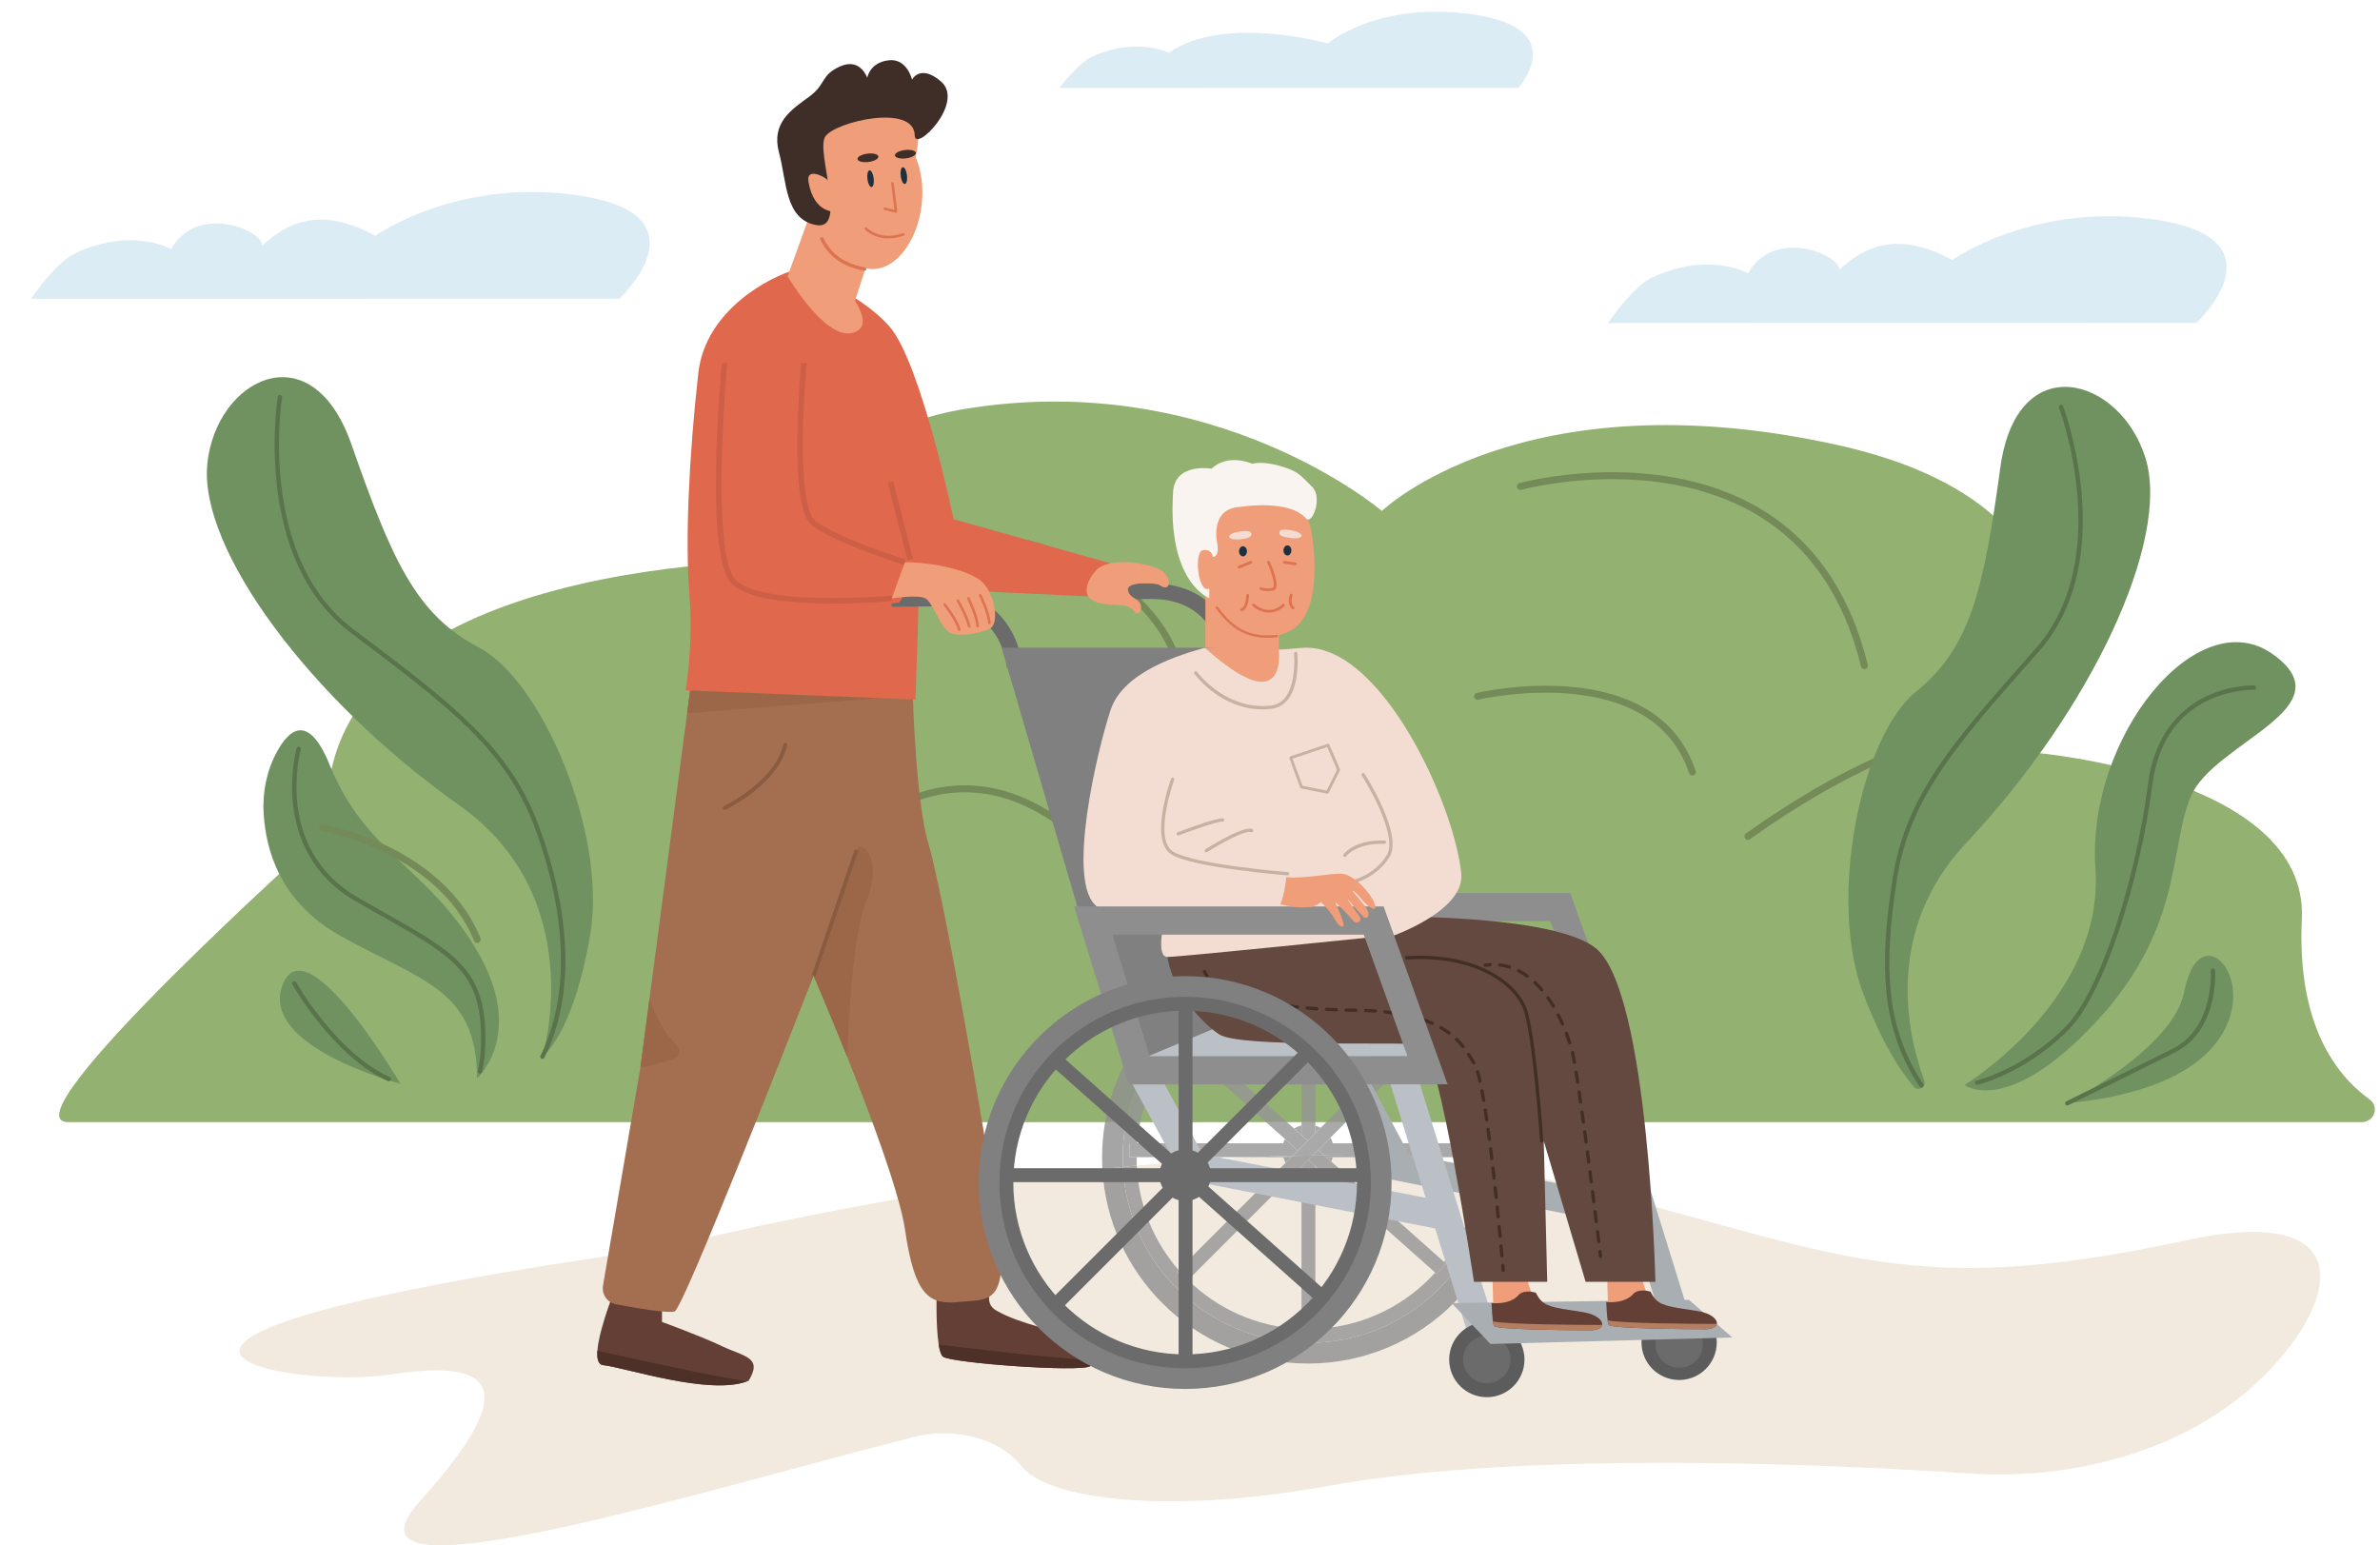 <?xml version="1.0" encoding="UTF-8"?><svg xmlns="http://www.w3.org/2000/svg" xmlns:xlink="http://www.w3.org/1999/xlink" height="329.6" preserveAspectRatio="xMidYMid meet" version="1.0" viewBox="-6.6 -2.5 507.7 329.6" width="507.7" zoomAndPan="magnify"><defs><clipPath id="a"><path d="M 44 244 L 489 244 L 489 327.172 L 44 327.172 Z M 44 244"/></clipPath></defs><g><g><path d="M 8.055 236.891 L 497.188 236.891 C 499.871 236.891 501.031 233.59 498.883 232.043 C 491.52 226.738 483.375 215.809 484.426 193.516 C 485.875 162.875 427.211 158.051 427.211 158.051 C 427.211 158.051 452.637 107.098 384.855 92.316 C 317.938 77.719 288.184 106.508 288.184 106.508 C 288.184 106.508 252.586 76.105 199.484 84.695 C 163.57 90.508 164.168 117.086 164.168 117.086 C 164.168 117.086 58.559 114.789 63.312 174.48 C 63.312 174.48 -6.641 237.07 8.055 236.891" fill="#93b170"/></g><g><path d="M 134.836 195.355 C 134.742 195.355 134.645 195.336 134.551 195.297 C 134.172 195.141 133.992 194.703 134.152 194.324 C 134.355 193.832 139.32 182.188 149.891 178.645 C 155.715 176.695 162.07 177.621 168.789 181.398 C 169.742 180.199 172.324 177.148 176.258 173.973 C 180.836 170.273 188.16 165.73 197.078 165.109 C 207.66 164.367 218.082 169.176 228.055 179.395 C 228.34 179.688 228.332 180.16 228.039 180.445 C 227.746 180.73 227.277 180.727 226.988 180.434 C 217.34 170.543 207.312 165.883 197.191 166.59 C 192.492 166.914 185.211 168.656 177.227 175.098 C 172.418 178.977 169.609 182.766 169.578 182.805 C 169.355 183.109 168.934 183.195 168.609 183.004 C 162.062 179.184 155.926 178.191 150.363 180.055 C 140.426 183.387 135.57 194.781 135.52 194.898 C 135.402 195.184 135.125 195.355 134.836 195.355" fill="#748b59"/></g><g><path d="M 0 61.258 L 125.547 61.215 C 125.547 61.215 144.277 43.727 117.84 39.359 C 91.406 34.996 73.441 47.805 73.441 47.805 C 64.816 43.02 56.684 42.746 49.363 49.938 C 49.332 46.43 35.254 40.906 29.902 50.648 C 29.902 50.648 21.676 45.848 9.406 51.547 C 5.219 53.488 0 61.258 0 61.258" fill="#dcecf5"/></g><g><path d="M 354.418 162.941 C 354.105 162.941 353.816 162.746 353.715 162.434 C 351.883 156.918 348.41 152.664 343.398 149.785 C 339.352 147.465 334.289 146.02 328.352 145.492 C 318.164 144.59 308.844 146.742 308.75 146.762 C 308.352 146.855 307.949 146.609 307.855 146.211 C 307.762 145.812 308.012 145.41 308.41 145.316 C 308.504 145.297 318.031 143.094 328.449 144.012 C 334.609 144.551 339.883 146.059 344.121 148.488 C 349.469 151.555 353.168 156.09 355.121 161.969 C 355.254 162.355 355.039 162.777 354.652 162.906 L 354.418 162.941" fill="#748b59"/></g><g><path d="M 366.262 176.656 C 366.027 176.656 365.801 176.551 365.656 176.344 C 365.418 176.012 365.496 175.547 365.832 175.309 C 376.176 167.973 385.816 162.383 394.48 158.699 C 401.445 155.734 407.805 153.988 413.391 153.5 C 423.062 152.656 427.078 155.883 427.242 156.02 C 427.559 156.281 427.602 156.75 427.34 157.066 C 427.082 157.379 426.613 157.426 426.301 157.164 C 426.281 157.152 425.332 156.398 423.281 155.762 C 421.367 155.168 418.082 154.551 413.281 155 C 407.855 155.508 401.66 157.238 394.863 160.148 C 386.352 163.789 376.871 169.301 366.691 176.52 C 366.559 176.613 366.41 176.656 366.262 176.656" fill="#748b59"/></g><g><path d="M 336.41 66.43 L 461.957 66.383 C 461.957 66.383 480.688 48.895 454.25 44.531 C 427.816 40.164 409.852 52.973 409.852 52.973 C 401.227 48.188 393.094 47.918 385.773 55.109 C 385.738 51.602 371.664 46.074 366.312 55.816 C 366.312 55.816 358.09 51.016 345.816 56.715 C 341.629 58.66 336.41 66.43 336.41 66.43" fill="#dcecf5"/></g><g><path d="M 391.113 140.238 C 390.781 140.238 390.477 140.012 390.395 139.672 C 386.738 124.738 379.184 113.809 367.945 107.18 C 356.695 100.547 343.711 99.484 334.797 99.758 C 325.102 100.059 317.984 101.965 317.914 101.984 C 317.52 102.09 317.113 101.855 317.004 101.461 C 316.898 101.066 317.129 100.656 317.527 100.551 C 317.598 100.531 324.848 98.586 334.707 98.277 C 343.824 97.988 357.125 99.078 368.691 105.898 C 380.293 112.734 388.078 123.977 391.836 139.32 C 391.934 139.719 391.691 140.117 391.293 140.215 L 391.113 140.238" fill="#748b59"/></g><g><path d="M 109.105 222.926 C 109.105 222.926 119.457 189.184 91.383 169.301 C 59.441 146.676 35.844 114.645 37.621 96.516 C 39.402 78.387 59.797 67.852 68.344 92.234 C 76.887 116.613 82.043 128.605 95.516 135.602 C 108.992 142.594 122.945 175.395 119.309 196.852 C 115.672 218.309 109.105 222.926 109.105 222.926" fill="#709160"/></g><g><path d="M 52.469 157.891 C 50.285 161.918 49.355 166.5 49.641 171.074 C 50.133 178.961 53.141 190 66.227 197.27 C 83.383 206.805 95.09 208.555 95.172 227.535 C 95.172 227.535 105.664 218.199 95.172 200.348 C 84.68 182.492 71.426 179.676 63.766 160.762 C 59.188 149.469 55.055 153.117 52.469 157.891" fill="#709160"/></g><g><path d="M 78.797 228.684 C 78.797 228.684 48.648 220.898 53.672 207.633 C 58.699 194.371 78.797 228.684 78.797 228.684" fill="#709160"/></g><g><path d="M 109.105 223.391 L 108.898 223.34 C 108.668 223.227 108.574 222.945 108.691 222.719 C 114.918 210.277 114.484 192.984 107.473 174.027 C 101.324 157.41 89.168 148.254 69.031 133.09 L 68.176 132.445 C 63.355 128.812 59.539 123.902 56.832 117.844 C 54.676 113.016 53.219 107.449 52.496 101.309 C 51.273 90.863 52.637 82.23 52.652 82.145 C 52.691 81.895 52.93 81.723 53.184 81.762 C 53.434 81.805 53.605 82.039 53.566 82.293 C 53.551 82.379 52.211 90.906 53.422 101.223 C 54.133 107.27 55.566 112.738 57.684 117.477 C 60.324 123.383 64.043 128.172 68.734 131.703 L 69.59 132.348 C 89.863 147.617 102.098 156.832 108.344 173.703 C 111.684 182.742 113.57 191.426 113.941 199.512 C 114.355 208.496 112.867 216.445 109.52 223.133 C 109.438 223.297 109.273 223.391 109.105 223.391" fill="#59734b"/></g><g><path d="M 95.793 226.535 L 95.695 226.523 C 95.445 226.469 95.285 226.223 95.34 225.973 C 95.879 223.484 96.102 220.637 96 217.508 C 95.805 211.285 94.227 207.094 90.719 203.488 C 87.289 199.965 82.109 197.039 74.938 192.992 C 73.133 191.969 71.262 190.914 69.238 189.746 C 59.582 184.18 56.68 175.598 55.945 169.383 C 55.152 162.672 56.605 157.352 56.668 157.129 C 56.738 156.883 56.996 156.738 57.242 156.809 C 57.488 156.879 57.633 157.133 57.562 157.379 C 57.547 157.434 56.09 162.77 56.871 169.305 C 57.324 173.125 58.445 176.605 60.203 179.648 C 62.395 183.445 65.59 186.57 69.703 188.941 C 71.723 190.109 73.59 191.164 75.395 192.184 C 89.891 200.367 96.508 204.105 96.93 217.477 C 97.031 220.68 96.801 223.605 96.246 226.168 C 96.199 226.387 96.008 226.535 95.793 226.535" fill="#59734b"/></g><g><path d="M 76.332 228.156 L 76.141 228.117 C 64.445 222.84 55.855 207.66 55.77 207.512 C 55.645 207.285 55.723 207.004 55.949 206.879 C 56.172 206.754 56.453 206.832 56.578 207.059 C 56.664 207.207 65.109 222.117 76.523 227.27 C 76.758 227.375 76.859 227.652 76.754 227.883 C 76.676 228.055 76.508 228.156 76.332 228.156" fill="#59734b"/></g><g><path d="M 401.625 229.328 C 402.582 230.449 404.379 229.402 403.875 228.02 C 400.238 218.078 395.262 196.016 412.875 177.27 C 439.676 148.746 456.434 112.66 451.082 95.246 C 445.734 77.832 423.648 71.566 420.125 97.16 C 416.602 122.754 413.934 135.531 402.121 145.066 C 390.305 154.602 383.152 189.523 390.988 209.824 C 394.953 220.109 398.797 226.008 401.625 229.328" fill="#709160"/></g><g><path d="M 403.293 229.516 C 403.145 229.516 402.996 229.445 402.91 229.312 C 398.898 223.344 396.574 216.742 395.809 209.137 C 395.145 202.578 395.555 195.125 397.133 184.961 C 399.895 167.184 410.051 155.715 426.883 136.723 L 427.594 135.922 C 431.488 131.523 434.18 126.094 435.594 119.781 C 436.727 114.715 437.043 109.07 436.535 103.004 C 435.672 92.648 432.66 84.562 432.629 84.48 C 432.539 84.238 432.66 83.973 432.898 83.883 C 433.141 83.793 433.406 83.914 433.496 84.152 C 433.527 84.234 436.578 92.426 437.461 102.902 C 437.977 109.066 437.652 114.809 436.5 119.969 C 435.055 126.445 432.289 132.016 428.285 136.535 L 427.578 137.336 C 410.859 156.203 400.77 167.594 398.047 185.102 C 396.48 195.184 396.074 202.57 396.73 209.039 C 397.484 216.492 399.758 222.953 403.68 228.797 C 403.82 229.008 403.766 229.297 403.555 229.438 L 403.293 229.516" fill="#59734b"/></g><g><path d="M 412.48 228.961 C 412.48 228.961 442.332 210.82 440.398 182.777 C 438.461 154.73 462.199 125.551 478.258 137.078 C 494.316 148.605 465.457 155.844 460.68 167.535 C 455.902 179.227 459.328 196.586 438.555 217.562 C 420.832 235.457 412.48 228.961 412.48 228.961" fill="#709160"/></g><g><path d="M 434.398 232.855 C 434.398 232.855 457 221.098 459.328 209.16 C 461.656 197.227 468.484 200.93 469.617 207.801 C 470.75 214.672 466.895 229.703 434.398 232.855" fill="#709160"/></g><g><path d="M 415.141 228.926 C 414.93 228.926 414.738 228.781 414.691 228.566 C 414.633 228.316 414.789 228.066 415.035 228.012 C 415.137 227.988 425.059 225.613 434.066 216.473 C 441.051 209.391 448.766 186.641 451.633 164.684 C 453.094 153.496 459.16 148.391 463.996 146.078 C 469.223 143.578 474.035 143.723 474.234 143.73 C 474.492 143.738 474.691 143.953 474.684 144.211 C 474.672 144.461 474.469 144.656 474.219 144.656 L 474.203 144.656 C 474.156 144.656 469.387 144.516 464.363 146.93 C 461.43 148.34 458.977 150.336 457.074 152.859 C 454.695 156.027 453.172 160.043 452.551 164.801 C 451.184 175.297 448.637 186.414 445.387 196.109 C 442.039 206.082 438.254 213.547 434.727 217.121 C 425.52 226.465 415.348 228.891 415.246 228.914 L 415.141 228.926" fill="#59734b"/></g><g><path d="M 434.398 233.32 C 434.227 233.32 434.062 233.227 433.98 233.062 C 433.867 232.832 433.965 232.555 434.195 232.441 C 434.328 232.375 447.73 225.801 456.902 221.215 C 465.789 216.773 465.008 204.715 465 204.594 C 464.98 204.336 465.172 204.113 465.426 204.094 C 465.684 204.074 465.906 204.266 465.926 204.523 C 465.934 204.652 466.152 207.75 465.215 211.469 C 463.969 216.43 461.238 220.086 457.316 222.047 C 448.145 226.633 434.738 233.207 434.602 233.273 L 434.398 233.32" fill="#59734b"/></g><g><path d="M 243.953 137.754 C 243.66 137.754 243.383 137.578 243.266 137.289 C 239.285 127.469 230.703 121.629 224.203 118.461 C 217.105 115.004 210.875 113.879 210.812 113.867 C 210.41 113.797 210.141 113.414 210.211 113.008 C 210.281 112.605 210.664 112.336 211.07 112.406 C 211.328 112.453 217.535 113.566 224.816 117.109 C 231.562 120.391 240.48 126.461 244.645 136.73 C 244.797 137.113 244.613 137.547 244.234 137.699 C 244.141 137.734 244.047 137.754 243.953 137.754" fill="#748b59"/></g><g><path d="M 95.211 198.656 C 94.914 198.656 94.637 198.484 94.52 198.195 C 90.539 188.371 81.957 182.531 75.457 179.363 C 68.359 175.906 62.129 174.785 62.066 174.773 C 61.66 174.703 61.395 174.316 61.465 173.914 C 61.535 173.512 61.918 173.238 62.324 173.312 C 62.582 173.355 68.789 174.473 76.07 178.012 C 82.816 181.293 91.734 187.363 95.898 197.637 C 96.051 198.016 95.867 198.449 95.488 198.602 C 95.395 198.641 95.301 198.656 95.211 198.656" fill="#748b59"/></g><g><path d="M 219.387 16.281 L 317.285 16.25 C 317.285 16.25 328.617 3.723 308.004 0.633 C 287.387 -2.457 276.656 6.758 276.656 6.758 C 276.656 6.758 254.488 0.508 242.703 8.77 C 242.703 8.77 236.289 5.371 226.723 9.406 C 223.453 10.781 219.387 16.281 219.387 16.281" fill="#dcecf5"/></g><g clip-path="url(#a)"><path d="M 134.973 263.715 C 134.973 263.715 255.77 232.926 320.48 248.312 C 385.191 263.695 396.832 275.645 459.855 262.074 C 499.738 253.484 491.629 278.227 472.598 294.438 C 457.91 306.953 435.848 313.324 413.539 311.84 C 387.949 310.137 319.805 306.664 277.168 314.434 C 243.016 320.66 216.922 317.562 211.277 310.258 C 206.73 304.379 197.004 301.871 188.344 304.066 C 141.379 315.977 62.258 340.738 83.016 317.707 C 107.023 291.062 96.191 287.75 76.277 290.781 C 56.367 293.816 -8.074 283.883 134.973 263.715" fill="#f2eadf"/></g><g><path d="M 227.48 287.629 C 227.191 288.105 226.652 288.555 225.996 288.945 C 223.754 290.297 196.359 288.273 194.566 286.93 C 194.148 286.613 193.852 285.648 193.645 284.348 C 192.953 280.051 193.219 272.109 193.219 272.109 C 193.219 272.109 203.477 267.66 204.375 272.148 C 204.672 273.637 203.578 275.727 205.961 277.098 C 210.785 279.875 218.957 281.559 222.863 282.609 C 227 283.723 228.195 286.465 227.48 287.629" fill="#643f35"/></g><g><path d="M 227.48 287.629 C 227.191 288.105 226.652 288.555 225.996 288.945 C 223.754 290.297 196.359 288.273 194.566 286.93 C 194.148 286.613 193.852 285.648 193.645 284.348 C 198.926 285.004 219.859 287.547 227.48 287.629" fill="#4d3028"/></g><g><path d="M 153.105 292.039 C 153.035 292.156 152.852 292.145 152.719 292.195 C 144.664 295.211 126.879 289.262 122.047 288.723 C 121.016 288.609 120.715 287.398 120.84 285.656 C 121.203 280.574 125.188 270.984 125.188 270.984 L 134.617 270.984 L 134.617 279.52 C 134.617 279.52 142.703 282.438 147.418 284.684 C 152.133 286.93 156.188 287 153.105 292.039" fill="#643f35"/></g><g><path d="M 152.719 292.195 C 144.664 295.211 126.879 289.262 122.047 288.723 C 121.016 288.609 120.715 287.398 120.84 285.656 C 127.777 287.211 145.918 291.215 152.719 292.195" fill="#4d3028"/></g><g><path d="M 197.934 275.254 C 191.648 275.926 188.504 273.906 186.484 259.984 C 185.336 252.086 179.199 235.648 174.105 222.91 C 170.223 213.207 166.949 205.652 166.949 205.652 C 166.949 205.652 166.641 206.449 166.082 207.875 L 166.078 207.883 L 166.078 207.887 C 161.371 219.938 139.117 276.672 137.312 277.273 C 135.934 277.734 129.035 276.547 124.805 275.75 C 122.945 275.398 121.715 273.617 122.031 271.754 L 130.016 225.215 L 131.93 210.711 L 139.977 149.648 L 140.891 142.707 L 141.059 141.414 L 188.109 145.852 C 188.109 145.852 188.777 168.684 191.422 177.363 C 194.523 187.547 203.547 239.105 206.238 257.738 C 208.934 276.375 204.219 274.578 197.934 275.254" fill="#a46f51"/></g><g><path d="M 187.277 145.949 L 139.977 149.648 L 140.891 142.707 Z M 187.277 145.949" fill="#9c6749"/></g><g><path d="M 148.02 170.27 C 147.859 170.27 147.711 170.18 147.637 170.031 C 147.539 169.82 147.629 169.57 147.836 169.469 C 147.945 169.418 158.785 164.141 160.492 156.312 C 160.543 156.086 160.766 155.941 160.992 155.992 C 161.223 156.039 161.363 156.266 161.316 156.492 C 160.793 158.875 159.113 162.547 154.055 166.504 C 151.055 168.852 148.312 170.172 148.199 170.227 L 148.02 170.27" fill="#8a5b40"/></g><g><path d="M 178.273 189.645 C 175.414 196.434 174.414 214.703 174.105 222.91 C 170.223 213.207 166.949 205.652 166.949 205.652 C 166.949 205.652 166.641 206.449 166.082 207.875 C 166.289 207.266 175.203 181.305 176.125 178.812 C 177.059 176.293 182.008 180.773 178.273 189.645" fill="#9c6749"/></g><g><path d="M 167.371 205.75 L 166.574 205.48 L 175.727 178.68 L 176.523 178.949 L 167.371 205.75" fill="#8a5b40"/></g><g><path d="M 133.074 224.57 C 132.336 224.84 131.246 225.051 130.016 225.215 L 131.93 210.711 C 133.27 214.012 135 217.582 136.812 219.434 C 140.734 223.449 136.156 223.449 133.074 224.57" fill="#9c6749"/></g><g><path d="M 163.379 54.941 C 157.539 56.512 143.879 63.68 142.367 77.074 C 140.32 95.258 139.559 113.152 140.457 124.152 C 141.355 135.152 139.66 144.777 139.66 144.777 L 188.688 146.738 L 189.176 132.012 L 189.402 123.031 L 227.16 124.793 L 230.336 117.695 L 196.809 108.262 C 196.809 108.262 189.852 74.758 183.113 67.125 C 176.379 59.492 163.379 54.941 163.379 54.941" fill="#df684d"/></g><g><path d="M 271.035 248.188 C 270.578 248.066 270.145 247.891 269.738 247.664 L 271.035 246.367 L 271.035 248.188 M 273.996 248.141 L 273.996 246.254 L 275.395 247.496 C 274.965 247.773 274.496 247.988 273.996 248.141 M 267.645 245.57 C 267.434 245.191 267.266 244.785 267.145 244.359 L 268.855 244.359 L 267.645 245.57 M 277.363 245.285 L 276.32 244.359 L 277.715 244.359 C 277.625 244.68 277.508 244.992 277.363 245.285" fill="#a7a5a3"/></g><g><path d="M 277.715 241.398 L 276.004 241.398 L 277.215 240.191 C 277.426 240.566 277.598 240.973 277.715 241.398 M 268.539 241.398 L 267.145 241.398 C 267.234 241.078 267.352 240.77 267.496 240.473 L 268.539 241.398 M 271.035 239.656 L 269.465 238.262 C 269.945 237.953 270.473 237.719 271.035 237.57 L 271.035 239.656 M 273.996 239.219 L 273.996 237.621 C 274.391 237.738 274.77 237.898 275.121 238.098 L 273.996 239.219" fill="#a9a9a9"/></g><g><path d="M 316.273 247.391 C 314.84 247.102 313.391 246.836 311.914 246.59 C 311.949 245.879 311.969 245.164 311.969 244.445 C 311.969 241.863 311.723 239.336 311.25 236.891 L 315.723 236.891 C 316.148 239.348 316.367 241.871 316.367 244.445 C 316.367 245.438 316.336 246.418 316.273 247.391 M 228.562 246.938 C 228.516 246.113 228.492 245.281 228.492 244.445 C 228.492 241.871 228.715 239.348 229.141 236.891 L 233.609 236.891 C 233.137 239.336 232.891 241.863 232.891 244.445 C 232.891 245.125 232.906 245.797 232.941 246.465 C 231.477 246.617 230.016 246.773 228.562 246.938" fill="#a5a5a5"/></g><g><path d="M 315.723 236.891 L 311.25 236.891 C 307.723 218.668 291.684 204.906 272.43 204.906 C 253.176 204.906 237.137 218.668 233.609 236.891 L 229.141 236.891 C 230.719 227.785 235.102 219.633 241.359 213.379 C 249.301 205.434 260.301 200.508 272.426 200.508 C 272.426 200.508 272.43 200.508 272.43 200.508 C 284.555 200.508 295.559 205.43 303.5 213.379 C 309.758 219.633 314.141 227.785 315.723 236.891" fill="#909689"/></g><g><path d="M 272.434 288.387 C 272.434 288.387 272.43 288.387 272.43 288.387 C 260.305 288.387 249.301 283.465 241.359 275.516 C 233.961 268.121 229.184 258.074 228.562 246.938 C 230.016 246.773 231.477 246.617 232.941 246.465 C 233.992 267.363 251.27 283.984 272.43 283.988 C 293.551 283.984 310.801 267.43 311.914 246.59 C 313.391 246.836 314.84 247.102 316.273 247.391 C 315.547 258.344 310.797 268.223 303.5 275.516 C 295.559 283.461 284.559 288.387 272.434 288.387" fill="#a3a19f"/></g><g><path d="M 311.914 246.59 C 310.941 246.426 309.961 246.273 308.973 246.125 C 308.996 245.57 309.008 245.008 309.008 244.445 C 309.008 244.418 309.008 244.391 309.008 244.359 L 310.488 244.359 L 310.488 241.398 L 308.883 241.398 C 308.758 239.867 308.535 238.363 308.227 236.891 L 311.25 236.891 C 311.723 239.336 311.969 241.863 311.969 244.445 C 311.969 245.164 311.949 245.879 311.914 246.59 M 232.941 246.465 C 232.906 245.797 232.891 245.125 232.891 244.445 C 232.891 241.863 233.137 239.336 233.609 236.891 L 236.633 236.891 C 236.324 238.363 236.102 239.867 235.977 241.398 L 234.371 241.398 L 234.371 244.359 L 235.852 244.359 C 235.852 244.391 235.852 244.418 235.852 244.445 C 235.852 245.023 235.863 245.598 235.891 246.168 C 234.902 246.266 233.926 246.363 232.941 246.465" fill="#a9a9a9"/></g><g><path d="M 311.25 236.891 L 308.227 236.891 C 306.77 229.949 303.344 223.73 298.559 218.848 L 300.391 217.016 L 298.297 214.922 L 296.398 216.816 C 290.348 211.559 282.555 208.262 273.996 207.902 L 273.996 206.387 L 271.035 206.387 L 271.035 207.895 C 261.672 208.246 253.215 212.113 246.934 218.219 L 244.977 216.477 L 243.012 218.688 L 244.895 220.367 C 240.844 224.996 237.941 230.648 236.633 236.891 L 233.609 236.891 C 237.137 218.668 253.176 204.906 272.43 204.906 C 291.684 204.906 307.723 218.668 311.25 236.891" fill="#949a8d"/></g><g><path d="M 272.43 283.988 C 251.27 283.984 233.992 267.363 232.941 246.465 C 233.926 246.363 234.902 246.266 235.891 246.168 C 236.285 254.668 239.574 262.398 244.801 268.418 L 244.473 268.742 L 246.566 270.84 L 246.828 270.574 C 253.121 276.738 261.617 280.648 271.035 281 L 271.035 282.508 L 273.996 282.508 L 273.996 280.992 C 283.477 280.594 292.016 276.59 298.297 270.312 C 298.727 269.883 299.145 269.441 299.555 268.988 L 299.883 269.281 L 301.852 267.07 L 301.453 266.715 C 305.875 260.961 308.621 253.859 308.973 246.125 C 309.961 246.273 310.941 246.426 311.914 246.59 C 310.801 267.43 293.551 283.984 272.43 283.988" fill="#a7a5a3"/></g><g><path d="M 273.996 282.508 L 271.035 282.508 L 271.035 246.367 L 272.488 244.914 L 273.996 246.254 L 273.996 282.508" fill="#a7a5a3"/></g><g><path d="M 273.996 236.891 L 271.035 236.891 L 271.035 206.387 L 273.996 206.387 L 273.996 236.891" fill="#949a8d"/></g><g><path d="M 272.371 240.844 L 271.035 239.656 L 271.035 236.891 L 273.996 236.891 L 273.996 239.219 L 272.371 240.844" fill="#a9a9a9"/></g><g><path d="M 290.625 244.359 L 276.32 244.359 L 275.922 244.004 C 276.07 244.004 276.215 244.004 276.363 244.004 C 281.203 244.004 285.973 244.117 290.625 244.359" fill="#a7a5a3"/></g><g><path d="M 310.488 244.359 L 290.625 244.359 C 285.973 244.117 281.203 244.004 276.363 244.004 C 276.215 244.004 276.07 244.004 275.922 244.004 L 274.586 242.816 L 276.004 241.398 L 310.488 241.398 L 310.488 244.359 M 260.855 244.359 L 234.371 244.359 L 234.371 241.398 L 268.539 241.398 L 270.273 242.941 L 269.129 244.086 C 266.391 244.145 263.625 244.238 260.855 244.359" fill="#a9a9a9"/></g><g><path d="M 268.855 244.359 L 260.855 244.359 C 263.625 244.238 266.391 244.145 269.129 244.086 L 268.855 244.359" fill="#a7a5a3"/></g><g><path d="M 273.383 244.02 L 274.586 242.816 L 275.922 244.004 C 275.082 244.008 274.23 244.012 273.383 244.02" fill="#a9a9a9"/></g><g><path d="M 299.883 269.281 L 299.555 268.988 L 275.395 247.496 L 273.996 246.254 L 272.488 244.914 L 273.383 244.02 C 274.23 244.012 275.082 244.008 275.922 244.004 L 276.32 244.359 L 277.363 245.285 L 301.453 266.715 L 301.852 267.07 L 299.883 269.281" fill="#a7a5a3"/></g><g><path d="M 267.926 236.891 L 263.473 236.891 L 244.895 220.367 L 243.012 218.688 L 244.977 216.477 L 246.934 218.219 L 267.926 236.891" fill="#949a8d"/></g><g><path d="M 270.273 242.941 L 268.539 241.398 L 267.496 240.473 L 263.473 236.891 L 267.926 236.891 L 269.465 238.262 L 271.035 239.656 L 272.371 240.844 L 270.273 242.941" fill="#a9a9a9"/></g><g><path d="M 269.129 244.086 L 273.996 239.219 L 275.121 238.098 L 276.324 236.891 L 280.512 236.891 L 277.215 240.191 L 276.004 241.398 L 273.383 244.02 C 271.969 244.031 270.555 244.055 269.129 244.086" fill="#a9a9a9"/></g><g><path d="M 246.566 270.84 L 244.473 268.742 L 244.801 268.418 L 267.645 245.57 L 269.129 244.086 C 270.555 244.055 271.969 244.031 273.383 244.02 L 246.828 270.574 L 246.566 270.84" fill="#a7a5a3"/></g><g><path d="M 280.512 236.891 L 276.324 236.891 L 296.398 216.816 L 298.297 214.922 L 300.391 217.016 L 298.559 218.848 L 280.512 236.891" fill="#949a8d"/></g><g><path d="M 208.195 139.965 C 208.16 139.426 207.188 126.855 193.32 126.855 L 193.109 126.855 L 183.598 126.945 L 183.566 123.629 L 193.078 123.539 L 193.324 123.539 C 202.152 123.539 206.641 127.926 208.852 131.625 C 211.238 135.609 211.496 139.598 211.508 139.766 L 208.195 139.961 L 209.852 139.859 L 208.195 139.965" fill="#6b6b6b"/></g><g><path d="M 253.93 138.391 C 253.895 137.855 252.922 125.285 239.055 125.285 L 238.844 125.285 L 229.328 125.371 L 229.301 122.059 L 238.812 121.969 L 239.059 121.969 C 247.887 121.969 252.371 126.355 254.586 130.055 C 256.973 134.039 257.23 138.023 257.242 138.191 L 253.93 138.391" fill="#6b6b6b"/></g><g><path d="M 277.797 222.949 L 277.797 225.961 L 341.898 225.961 L 328.363 187.996 L 262.137 187.996 L 275.672 225.961 L 277.797 225.961 L 277.797 222.949 L 280.633 221.938 L 270.68 194.02 L 324.117 194.02 L 333.355 219.938 L 277.797 219.938 L 277.797 222.949 L 280.633 221.938 L 277.797 222.949" fill="#8e8e8e"/></g><g><path d="M 250.531 119.77 L 250.531 152.031 L 266.211 152.031 L 266.211 119.77 L 250.531 119.77" fill="#f09e79"/></g><g><path d="M 267.312 103.984 C 270.23 104.898 272.434 107.316 273.027 110.312 C 273.891 114.645 274.156 120.703 273.262 124.734 C 271.879 130.949 268.344 134.699 258.934 132.672 C 250.395 130.828 249.777 121.973 249.777 118.52 C 249.777 115.062 249.086 106.086 254.613 103.324 C 258.039 101.609 263.59 102.816 267.312 103.984" fill="#f09e79"/></g><g><path d="M 257.711 115.109 C 257.711 115.707 258.09 116.188 258.555 116.188 C 259.02 116.188 259.398 115.707 259.398 115.109 C 259.398 114.516 259.02 114.035 258.555 114.035 C 258.09 114.035 257.711 114.516 257.711 115.109" fill="#1d303f"/></g><g><path d="M 267.191 114.926 C 267.191 115.523 267.566 116.004 268.035 116.004 C 268.5 116.004 268.879 115.523 268.879 114.926 C 268.879 114.332 268.5 113.852 268.035 113.852 C 267.566 113.852 267.191 114.332 267.191 114.926" fill="#1d303f"/></g><g><path d="M 263.805 123.609 C 262.809 123.609 262.262 123.344 262.234 123.328 C 262.086 123.258 262.027 123.078 262.102 122.934 C 262.176 122.785 262.352 122.727 262.496 122.801 C 262.504 122.801 263.336 123.191 264.828 122.922 C 264.93 122.902 264.992 122.855 265.039 122.762 C 265.457 121.965 264.453 119.148 263.727 117.562 C 263.656 117.41 263.723 117.234 263.871 117.168 C 264.02 117.098 264.195 117.164 264.266 117.312 C 264.469 117.762 266.25 121.719 265.566 123.035 C 265.434 123.289 265.215 123.453 264.938 123.504 C 264.512 123.582 264.133 123.609 263.805 123.609" fill="#de7352"/></g><g><path d="M 264.09 128.195 C 263.043 128.195 261.848 127.832 260.605 126.809 C 260.48 126.707 260.461 126.52 260.566 126.395 C 260.668 126.266 260.855 126.246 260.98 126.352 C 264.332 129.105 266.855 126.508 266.961 126.395 C 267.074 126.277 267.262 126.27 267.379 126.383 C 267.5 126.492 267.504 126.68 267.395 126.801 C 266.789 127.441 265.594 128.195 264.09 128.195" fill="#de7352"/></g><g><path d="M 258.262 127.922 C 258.145 127.922 258.035 127.855 257.988 127.742 C 257.922 127.59 257.992 127.418 258.145 127.352 C 259.051 126.965 259.25 125.16 259.25 124.496 C 259.254 124.332 259.383 124.199 259.547 124.199 C 259.711 124.199 259.844 124.332 259.844 124.496 C 259.844 124.609 259.828 127.273 258.375 127.898 L 258.262 127.922" fill="#de7352"/></g><g><path d="M 269.234 127.477 L 269.035 127.398 C 267.832 126.312 268.539 124.422 268.566 124.34 C 268.629 124.188 268.797 124.109 268.949 124.168 C 269.102 124.227 269.18 124.398 269.121 124.551 C 269.113 124.57 268.535 126.148 269.434 126.961 C 269.555 127.066 269.566 127.258 269.457 127.379 L 269.234 127.477" fill="#de7352"/></g><g><path d="M 260.348 111.445 C 260.426 112.09 259.379 112.398 258.062 112.551 C 256.746 112.707 255.637 112.465 255.586 112.008 C 255.531 111.555 256.555 111.059 257.867 110.902 C 259.184 110.746 260.254 110.621 260.348 111.445" fill="#f3ddd3"/></g><g><path d="M 266.316 111.035 C 266.426 110.398 267.512 110.395 268.82 110.617 C 270.125 110.836 271.121 111.383 271.047 111.836 C 270.969 112.285 269.848 112.477 268.543 112.254 C 267.234 112.031 266.176 111.852 266.316 111.035" fill="#f3ddd3"/></g><g><path d="M 257.688 118.793 C 257.57 118.793 257.461 118.727 257.414 118.609 C 257.352 118.461 257.426 118.285 257.574 118.223 L 260.129 117.176 C 260.277 117.113 260.453 117.184 260.516 117.336 C 260.578 117.484 260.504 117.66 260.355 117.723 L 257.801 118.773 L 257.688 118.793" fill="#de7352"/></g><g><path d="M 269.762 118.094 L 269.719 118.09 L 267.289 117.742 C 267.125 117.719 267.016 117.566 267.035 117.406 C 267.059 117.242 267.211 117.133 267.371 117.156 L 269.801 117.504 C 269.965 117.527 270.074 117.68 270.055 117.84 C 270.031 117.988 269.906 118.094 269.762 118.094" fill="#de7352"/></g><g><path d="M 272.031 108.117 C 273.297 109.555 275.637 103.582 273.289 101.34 C 270.941 99.094 270.598 98.078 266.48 96.91 C 262.367 95.742 260.574 96.453 260.574 96.453 C 260.574 96.453 255.461 94.086 251.828 97.484 C 251.828 97.484 244.078 96.156 243.656 102.348 C 242.328 121.785 251.367 125.105 251.367 125.105 L 251.367 121.23 C 251.367 121.23 248.176 114.59 250.629 115.879 C 254.137 117.727 252.996 113.094 252.996 113.094 C 252.996 113.094 251.637 106.508 257.16 105.719 C 263.273 104.844 269.398 105.125 272.031 108.117" fill="#faf4f0"/></g><g><path d="M 248.988 119.172 C 249.234 121.457 250.051 123.176 250.828 123.164 C 252.688 123.133 252.766 121.082 252.523 118.797 C 252.281 116.508 252.215 114.473 249.949 114.883 C 249.184 115.02 248.746 116.883 248.988 119.172" fill="#f09e79"/></g><g><path d="M 263.789 133.562 C 257.625 133.562 254.738 129.836 252.766 127.285 C 252.68 127.172 252.699 127.008 252.812 126.922 C 252.926 126.836 253.09 126.855 253.176 126.969 C 255.406 129.852 258.465 133.805 265.762 132.926 C 265.902 132.906 266.031 133.008 266.047 133.148 C 266.066 133.293 265.965 133.422 265.82 133.438 C 265.109 133.523 264.434 133.562 263.789 133.562" fill="#de7352"/></g><g><path d="M 233.766 226.965 L 284.215 226.965 L 257.504 135.672 L 207.059 135.672 L 233.766 226.965" fill="#808080"/></g><g><path d="M 348.715 282.145 L 329.426 220.004 L 335.18 218.219 L 354.469 280.359 L 348.715 282.145" fill="#a9aeb3"/></g><g><path d="M 343.07 259.508 L 290 249.109 L 277.633 226.031 L 282.938 223.188 L 293.961 243.75 L 344.227 253.598 L 343.07 259.508" fill="#a9aeb3"/></g><g><path d="M 307.695 285.812 L 288.406 223.668 L 294.156 221.883 L 313.445 284.023 L 307.695 285.812" fill="#bac0c5"/></g><g><path d="M 300.402 259.73 L 246.023 249.113 L 233.477 226.047 L 238.766 223.172 L 249.961 243.742 L 301.559 253.82 L 300.402 259.73" fill="#bac0c5"/></g><g><path d="M 302.539 287.539 C 302.539 291.973 306.137 295.566 310.57 295.566 C 315.004 295.566 318.602 291.973 318.602 287.539 C 318.602 283.102 315.004 279.508 310.57 279.508 C 306.137 279.508 302.539 283.102 302.539 287.539" fill="#5c5c5c"/></g><g><path d="M 310.57 292.598 C 313.363 292.598 315.633 290.328 315.633 287.539 C 315.633 284.746 313.363 282.473 310.57 282.473 C 307.777 282.473 305.508 284.746 305.508 287.539 C 305.508 290.328 307.777 292.598 310.57 292.598" fill="#6b6b6b"/></g><g><path d="M 343.562 283.871 C 343.562 288.305 347.156 291.898 351.594 291.898 C 356.027 291.898 359.621 288.305 359.621 283.871 C 359.621 279.438 356.027 275.84 351.594 275.84 C 347.156 275.84 343.562 279.438 343.562 283.871" fill="#5c5c5c"/></g><g><path d="M 351.594 289.281 C 354.383 289.281 356.652 287.012 356.652 284.219 C 356.652 281.43 354.383 279.156 351.594 279.156 C 348.801 279.156 346.527 281.43 346.527 284.219 C 346.527 287.012 348.801 289.281 351.594 289.281" fill="#6b6b6b"/></g><g><path d="M 337.629 222.949 L 295.383 226.965 L 234.289 224.52 L 255.934 215.445 L 337.629 222.949" fill="#bac0c5"/></g><g><path d="M 362.938 282.824 L 311.34 284.219 L 303.066 275.492 L 353.672 274.793 L 362.938 282.824" fill="#a9aeb3"/></g><g><path d="M 311.754 265.645 C 311.754 265.645 311.754 271.434 311.941 275.672 C 312.043 277.961 312.195 279.797 312.438 280.035 C 313.121 280.719 327.266 280.824 330.691 280.824 C 334.117 280.824 333.43 278.086 329.32 277.398 C 325.211 276.715 322.715 276.609 321.348 275.238 C 320.996 274.891 320.648 274.367 320.324 273.703 C 319.367 271.742 318.605 268.543 318.605 264.961 C 318.605 260.164 311.754 265.645 311.754 265.645" fill="#f09e79"/></g><g><path d="M 311.574 275.484 C 311.645 277.086 311.738 278.488 311.867 279.387 C 311.945 279.938 312.035 280.301 312.137 280.402 C 312.906 281.172 328.848 281.293 332.711 281.293 C 334.25 281.293 335.051 280.801 335.168 280.164 C 335.344 279.199 333.953 277.895 331.164 277.43 C 326.531 276.656 323.719 276.539 322.176 274.992 C 321.785 274.605 321.395 274.012 321.027 273.262 C 320.145 273.027 318.25 272.695 317.266 273.844 C 316.109 275.191 313.762 275.688 311.574 275.484" fill="#643f35"/></g><g><path d="M 311.867 279.387 C 311.945 279.938 312.035 280.301 312.137 280.402 C 312.906 281.172 328.848 281.293 332.711 281.293 C 334.25 281.293 335.051 280.801 335.168 280.164 C 331.68 280.156 314.676 280.082 311.867 279.387" fill="#b57e60"/></g><g><path d="M 336.215 265.422 C 336.215 265.422 336.215 271.207 336.402 275.449 C 336.504 277.734 336.656 279.57 336.898 279.809 C 337.586 280.496 351.727 280.602 355.152 280.602 C 358.578 280.602 357.891 277.859 353.781 277.176 C 349.672 276.488 347.176 276.383 345.809 275.012 C 345.461 274.668 345.109 274.145 344.785 273.477 C 343.828 271.516 343.066 268.316 343.066 264.734 C 343.066 259.938 336.215 265.422 336.215 265.422" fill="#f09e79"/></g><g><path d="M 336.035 275.258 C 336.105 276.859 336.199 278.266 336.328 279.164 C 336.406 279.711 336.496 280.074 336.598 280.176 C 337.367 280.945 353.309 281.066 357.172 281.066 C 358.711 281.066 359.512 280.578 359.629 279.938 C 359.805 278.973 358.414 277.668 355.629 277.207 C 350.992 276.43 348.184 276.312 346.641 274.77 C 346.246 274.379 345.855 273.789 345.488 273.039 C 344.605 272.801 342.711 272.473 341.727 273.617 C 340.57 274.969 338.223 275.465 336.035 275.258" fill="#643f35"/></g><g><path d="M 336.328 279.164 C 336.406 279.711 336.496 280.074 336.598 280.176 C 337.367 280.945 353.309 281.066 357.172 281.066 C 358.711 281.066 359.512 280.578 359.629 279.938 C 356.141 279.93 339.137 279.855 336.328 279.164" fill="#b57e60"/></g><g><path d="M 291.246 193.051 C 291.246 193.051 325.234 192.754 333.875 199.84 C 345.145 209.078 346.527 270.953 346.527 270.953 L 331.641 270.953 L 322.711 240.895 L 323.453 270.953 L 307.824 270.953 C 307.824 270.953 300.379 221.102 296.656 220.367 C 292.934 219.633 257.949 221.102 253.484 218.168 C 249.02 215.234 242.32 207.172 242.32 199.84 L 291.246 193.051" fill="#63493f"/></g><g><path d="M 314.062 268.859 C 313.883 268.859 313.73 268.723 313.715 268.539 C 313.715 268.539 313.684 268.168 313.625 267.496 C 313.605 267.305 313.75 267.137 313.941 267.117 C 314.137 267.102 314.305 267.242 314.32 267.438 C 314.379 268.109 314.41 268.48 314.41 268.48 C 314.426 268.672 314.281 268.844 314.09 268.859 L 314.062 268.859" fill="#422e25"/></g><g><path d="M 254.129 208.539 L 253.965 208.5 C 253.285 208.137 252.68 207.758 252.16 207.367 C 252.004 207.25 251.973 207.031 252.09 206.879 C 252.203 206.723 252.422 206.691 252.578 206.809 C 253.07 207.176 253.648 207.539 254.293 207.883 C 254.465 207.977 254.527 208.188 254.438 208.355 C 254.371 208.473 254.254 208.539 254.129 208.539 Z M 257.957 210.164 L 257.844 210.145 C 257.148 209.91 256.488 209.66 255.875 209.402 C 255.695 209.328 255.613 209.125 255.688 208.945 C 255.762 208.77 255.965 208.684 256.145 208.758 C 256.742 209.008 257.391 209.254 258.066 209.484 C 258.25 209.547 258.348 209.742 258.285 209.926 C 258.238 210.07 258.102 210.164 257.957 210.164 Z M 261.961 211.297 L 261.879 211.285 C 261.18 211.121 260.496 210.945 259.852 210.766 C 259.664 210.711 259.555 210.52 259.609 210.332 C 259.66 210.148 259.852 210.039 260.039 210.094 C 260.676 210.27 261.352 210.445 262.039 210.605 C 262.227 210.648 262.344 210.84 262.301 211.027 C 262.262 211.188 262.117 211.297 261.961 211.297 Z M 266.043 212.105 L 265.984 212.098 C 265.281 211.984 264.59 211.859 263.926 211.727 C 263.738 211.688 263.613 211.508 263.652 211.316 C 263.688 211.129 263.871 211.004 264.062 211.043 C 264.719 211.172 265.402 211.297 266.098 211.41 C 266.289 211.441 266.418 211.621 266.387 211.812 C 266.359 211.98 266.211 212.105 266.043 212.105 Z M 270.164 212.672 L 270.125 212.668 C 269.422 212.59 268.723 212.504 268.051 212.41 C 267.859 212.383 267.727 212.207 267.754 212.016 C 267.781 211.824 267.957 211.695 268.148 211.719 C 268.812 211.809 269.504 211.898 270.203 211.977 C 270.395 211.996 270.535 212.172 270.512 212.363 C 270.492 212.539 270.34 212.672 270.164 212.672 Z M 274.309 213.051 L 274.285 213.051 C 273.586 213 272.887 212.941 272.203 212.883 C 272.012 212.863 271.871 212.695 271.887 212.504 C 271.906 212.309 272.074 212.168 272.266 212.184 C 272.941 212.246 273.641 212.305 274.336 212.352 C 274.527 212.367 274.672 212.531 274.656 212.727 C 274.645 212.91 274.492 213.051 274.309 213.051 Z M 278.469 213.27 L 278.453 213.27 C 277.754 213.242 277.051 213.215 276.367 213.176 C 276.176 213.168 276.027 213.004 276.039 212.809 C 276.051 212.617 276.215 212.469 276.406 212.48 C 277.086 212.516 277.781 212.547 278.48 212.57 C 278.672 212.578 278.82 212.738 278.816 212.934 C 278.809 213.121 278.652 213.27 278.469 213.27 Z M 282.629 213.355 L 282.621 213.355 C 282.453 213.352 282.285 213.352 282.113 213.352 C 281.582 213.344 281.059 213.336 280.539 213.328 C 280.348 213.324 280.195 213.164 280.199 212.973 C 280.203 212.777 280.363 212.633 280.555 212.629 C 281.07 212.641 281.594 212.648 282.121 212.652 C 282.293 212.652 282.465 212.656 282.633 212.656 C 282.824 212.66 282.98 212.82 282.977 213.012 C 282.973 213.203 282.82 213.355 282.629 213.355 Z M 286.785 213.531 L 286.758 213.531 C 286.094 213.48 285.398 213.441 284.691 213.414 C 284.5 213.406 284.352 213.242 284.359 213.051 C 284.367 212.859 284.527 212.707 284.723 212.715 C 285.434 212.746 286.137 212.785 286.809 212.832 C 287.004 212.848 287.145 213.016 287.133 213.207 C 287.117 213.391 286.965 213.531 286.785 213.531 Z M 290.918 213.98 L 290.867 213.977 C 290.211 213.879 289.52 213.789 288.816 213.715 C 288.629 213.691 288.488 213.52 288.508 213.328 C 288.527 213.137 288.699 212.996 288.895 213.02 C 289.605 213.098 290.301 213.184 290.969 213.285 C 291.16 213.312 291.293 213.492 291.262 213.684 C 291.238 213.855 291.09 213.98 290.918 213.98 Z M 294.992 214.805 L 294.902 214.789 C 294.262 214.621 293.59 214.469 292.898 214.328 C 292.711 214.289 292.586 214.109 292.625 213.918 C 292.66 213.73 292.848 213.605 293.035 213.645 C 293.738 213.785 294.426 213.945 295.078 214.117 C 295.266 214.164 295.379 214.355 295.328 214.543 C 295.289 214.699 295.148 214.805 294.992 214.805 Z M 298.922 216.152 L 298.777 216.121 C 298.176 215.855 297.535 215.609 296.871 215.383 C 296.688 215.32 296.59 215.121 296.652 214.938 C 296.715 214.758 296.91 214.66 297.094 214.723 C 297.777 214.953 298.441 215.211 299.062 215.484 C 299.238 215.562 299.316 215.77 299.238 215.945 C 299.184 216.074 299.055 216.152 298.922 216.152 Z M 302.516 218.223 L 302.309 218.152 C 301.777 217.758 301.203 217.383 300.602 217.039 C 300.438 216.945 300.379 216.73 300.473 216.562 C 300.57 216.395 300.781 216.336 300.949 216.434 C 301.574 216.789 302.172 217.18 302.727 217.594 C 302.879 217.707 302.91 217.926 302.797 218.082 C 302.727 218.172 302.621 218.223 302.516 218.223 Z M 305.488 221.109 C 305.387 221.109 305.285 221.066 305.219 220.98 C 304.781 220.43 304.336 219.938 303.855 219.469 C 303.715 219.336 303.715 219.113 303.848 218.977 C 303.98 218.836 304.203 218.836 304.34 218.969 C 304.844 219.457 305.309 219.973 305.762 220.543 C 305.883 220.695 305.859 220.914 305.707 221.035 Z M 307.781 224.582 C 307.66 224.582 307.547 224.52 307.48 224.41 L 307.469 224.391 C 307.137 223.824 306.789 223.238 306.402 222.645 C 306.301 222.48 306.348 222.266 306.508 222.16 C 306.672 222.059 306.887 222.102 306.992 222.266 C 307.383 222.871 307.734 223.465 308.07 224.035 L 308.082 224.055 C 308.18 224.219 308.125 224.434 307.957 224.531 Z M 309.109 228.516 C 308.949 228.516 308.805 228.402 308.77 228.242 C 308.594 227.469 308.422 226.797 308.258 226.242 C 308.199 226.059 308.305 225.863 308.492 225.809 C 308.676 225.754 308.871 225.859 308.926 226.043 C 309.094 226.609 309.27 227.297 309.449 228.09 C 309.492 228.277 309.371 228.465 309.184 228.504 Z M 309.898 232.609 C 309.73 232.609 309.586 232.488 309.555 232.32 C 309.43 231.594 309.309 230.906 309.188 230.273 C 309.152 230.086 309.273 229.902 309.465 229.863 C 309.652 229.828 309.836 229.953 309.871 230.141 C 309.992 230.777 310.117 231.473 310.242 232.203 C 310.273 232.391 310.148 232.574 309.957 232.605 Z M 310.543 236.73 C 310.375 236.73 310.223 236.605 310.199 236.434 C 310.098 235.727 309.992 235.039 309.891 234.375 C 309.859 234.184 309.988 234.004 310.18 233.973 C 310.367 233.945 310.551 234.074 310.578 234.266 C 310.684 234.934 310.785 235.625 310.891 236.332 C 310.918 236.523 310.785 236.699 310.594 236.727 Z M 311.113 240.863 C 310.941 240.863 310.789 240.734 310.766 240.559 C 310.676 239.859 310.586 239.172 310.488 238.492 C 310.465 238.305 310.598 238.129 310.789 238.102 C 310.98 238.074 311.156 238.207 311.184 238.398 C 311.277 239.078 311.367 239.77 311.461 240.469 C 311.484 240.66 311.348 240.836 311.156 240.859 Z M 311.629 245 C 311.457 245 311.305 244.871 311.285 244.691 C 311.199 244 311.117 243.309 311.031 242.625 C 311.008 242.434 311.145 242.258 311.336 242.234 C 311.523 242.215 311.699 242.348 311.723 242.539 C 311.809 243.227 311.895 243.918 311.977 244.609 C 312 244.801 311.863 244.977 311.672 245 Z M 312.109 249.141 C 311.938 249.141 311.785 249.012 311.766 248.832 C 311.688 248.145 311.609 247.457 311.527 246.766 C 311.508 246.57 311.645 246.398 311.836 246.379 C 312.023 246.355 312.199 246.492 312.223 246.684 C 312.305 247.375 312.383 248.066 312.461 248.754 C 312.48 248.945 312.344 249.117 312.152 249.141 Z M 312.562 253.289 C 312.387 253.289 312.234 253.156 312.219 252.977 C 312.145 252.293 312.07 251.602 311.992 250.902 C 311.973 250.711 312.113 250.539 312.305 250.52 C 312.496 250.496 312.668 250.637 312.688 250.828 C 312.766 251.527 312.84 252.219 312.91 252.902 C 312.934 253.094 312.793 253.266 312.602 253.285 Z M 312.992 257.438 C 312.812 257.438 312.664 257.301 312.645 257.121 C 312.578 256.445 312.508 255.754 312.434 255.051 C 312.414 254.855 312.555 254.684 312.746 254.664 C 312.938 254.648 313.109 254.785 313.129 254.977 C 313.199 255.684 313.273 256.379 313.34 257.055 C 313.359 257.242 313.219 257.418 313.027 257.434 Z M 313.398 261.59 C 313.223 261.59 313.07 261.453 313.051 261.273 C 312.988 260.613 312.922 259.918 312.852 259.195 C 312.832 259.004 312.973 258.836 313.164 258.816 C 313.355 258.801 313.527 258.938 313.547 259.129 C 313.617 259.852 313.684 260.547 313.746 261.207 C 313.766 261.398 313.625 261.566 313.434 261.586 Z M 313.785 265.742 C 313.605 265.742 313.453 265.605 313.438 265.426 C 313.383 264.809 313.32 264.113 313.246 263.348 C 313.23 263.156 313.371 262.988 313.562 262.969 C 313.758 262.949 313.926 263.094 313.941 263.285 C 314.016 264.047 314.078 264.746 314.133 265.363 C 314.152 265.555 314.012 265.727 313.816 265.742 L 313.785 265.742" fill="#422e25"/></g><g><path d="M 250.895 206.035 C 250.793 206.035 250.688 205.988 250.621 205.902 C 250.375 205.586 250.176 205.262 250.031 204.941 C 249.949 204.766 250.027 204.559 250.203 204.477 C 250.383 204.398 250.586 204.477 250.668 204.652 C 250.789 204.926 250.961 205.199 251.172 205.473 C 251.289 205.625 251.262 205.844 251.109 205.961 L 250.895 206.035" fill="#422e25"/></g><g><path d="M 334.836 265.891 C 334.66 265.891 334.508 265.762 334.488 265.586 L 334.359 264.547 C 334.34 264.355 334.473 264.18 334.664 264.156 C 334.855 264.133 335.031 264.27 335.055 264.461 L 335.18 265.5 C 335.203 265.691 335.066 265.867 334.875 265.891 L 334.836 265.891" fill="#422e25"/></g><g><path d="M 315.398 204.141 L 315.297 204.125 C 314.637 203.922 313.953 203.777 313.27 203.699 C 313.078 203.68 312.941 203.508 312.965 203.312 C 312.984 203.121 313.16 202.984 313.352 203.008 C 314.078 203.09 314.801 203.242 315.5 203.457 C 315.688 203.516 315.789 203.711 315.73 203.895 C 315.688 204.047 315.547 204.141 315.398 204.141 Z M 319.188 206.078 L 318.98 206.012 C 318.406 205.59 317.812 205.223 317.215 204.91 C 317.043 204.824 316.977 204.613 317.062 204.441 C 317.152 204.27 317.363 204.203 317.535 204.289 C 318.164 204.617 318.789 205.004 319.395 205.445 C 319.551 205.559 319.586 205.777 319.469 205.934 C 319.402 206.027 319.297 206.078 319.188 206.078 Z M 322.293 209.012 C 322.191 209.012 322.094 208.973 322.027 208.891 C 321.559 208.336 321.074 207.82 320.586 207.355 C 320.445 207.223 320.441 207.004 320.574 206.863 C 320.707 206.723 320.93 206.719 321.066 206.852 C 321.574 207.332 322.074 207.867 322.559 208.438 C 322.684 208.586 322.664 208.805 322.516 208.93 Z M 324.762 212.508 C 324.645 212.508 324.527 212.445 324.461 212.336 C 324.094 211.719 323.703 211.117 323.312 210.562 C 323.203 210.402 323.238 210.188 323.398 210.074 C 323.555 209.965 323.773 210.004 323.883 210.16 C 324.285 210.73 324.684 211.344 325.062 211.98 C 325.16 212.145 325.105 212.359 324.941 212.457 Z M 326.723 216.312 C 326.59 216.312 326.461 216.238 326.402 216.105 C 326.113 215.453 325.805 214.809 325.488 214.191 C 325.398 214.02 325.469 213.809 325.641 213.723 C 325.812 213.633 326.023 213.699 326.109 213.871 C 326.434 214.5 326.746 215.156 327.039 215.824 C 327.117 216 327.039 216.207 326.863 216.285 Z M 328.25 220.316 C 328.102 220.316 327.965 220.223 327.918 220.074 C 327.703 219.41 327.465 218.734 327.211 218.07 C 327.145 217.891 327.234 217.688 327.414 217.617 C 327.594 217.551 327.797 217.641 327.863 217.82 C 328.121 218.496 328.363 219.184 328.582 219.859 C 328.641 220.043 328.539 220.238 328.359 220.301 Z M 329.258 224.48 C 329.09 224.48 328.941 224.363 328.914 224.195 C 328.758 223.316 328.617 222.613 328.504 222.105 C 328.457 221.918 328.574 221.73 328.762 221.688 C 328.949 221.645 329.141 221.762 329.184 221.949 C 329.301 222.469 329.441 223.18 329.602 224.07 C 329.633 224.262 329.508 224.441 329.316 224.477 Z M 329.945 228.715 C 329.773 228.715 329.629 228.594 329.602 228.422 C 329.484 227.672 329.375 226.965 329.27 226.305 C 329.238 226.113 329.367 225.934 329.559 225.902 C 329.75 225.871 329.93 226.004 329.957 226.191 C 330.066 226.855 330.176 227.562 330.289 228.316 C 330.32 228.504 330.188 228.684 329.996 228.711 Z M 330.57 232.961 C 330.398 232.961 330.25 232.836 330.223 232.66 C 330.121 231.934 330.02 231.223 329.918 230.539 C 329.891 230.348 330.02 230.172 330.211 230.145 C 330.402 230.117 330.578 230.246 330.609 230.438 C 330.711 231.125 330.812 231.832 330.914 232.562 C 330.941 232.754 330.809 232.93 330.617 232.957 Z M 331.164 237.207 C 330.992 237.207 330.84 237.082 330.816 236.906 C 330.719 236.188 330.621 235.477 330.523 234.781 C 330.496 234.59 330.629 234.414 330.82 234.387 C 331.012 234.363 331.188 234.496 331.215 234.688 C 331.312 235.383 331.41 236.09 331.508 236.809 C 331.535 237 331.402 237.176 331.211 237.203 Z M 331.734 241.457 C 331.562 241.457 331.414 241.328 331.391 241.152 C 331.297 240.441 331.199 239.73 331.105 239.027 C 331.078 238.836 331.215 238.664 331.406 238.637 C 331.598 238.609 331.773 238.742 331.797 238.934 C 331.895 239.641 331.988 240.348 332.082 241.062 C 332.109 241.254 331.973 241.426 331.781 241.453 Z M 332.297 245.711 C 332.125 245.711 331.973 245.582 331.949 245.406 C 331.859 244.699 331.766 243.988 331.672 243.281 C 331.648 243.09 331.781 242.914 331.973 242.891 C 332.164 242.863 332.34 243 332.363 243.188 C 332.461 243.898 332.551 244.609 332.645 245.312 C 332.668 245.504 332.535 245.68 332.344 245.707 Z M 332.848 249.961 C 332.676 249.961 332.523 249.832 332.5 249.656 L 332.227 247.531 C 332.203 247.34 332.34 247.164 332.527 247.141 C 332.719 247.113 332.895 247.25 332.922 247.441 L 333.195 249.566 C 333.219 249.758 333.082 249.934 332.891 249.957 Z M 333.387 254.215 C 333.215 254.215 333.062 254.086 333.043 253.91 C 332.953 253.219 332.863 252.508 332.773 251.781 C 332.746 251.59 332.883 251.418 333.074 251.391 C 333.262 251.367 333.441 251.504 333.465 251.695 C 333.559 252.418 333.648 253.129 333.734 253.82 C 333.758 254.012 333.621 254.188 333.434 254.211 Z M 333.922 258.473 C 333.746 258.473 333.598 258.34 333.574 258.164 C 333.492 257.488 333.402 256.777 333.309 256.039 C 333.285 255.844 333.422 255.672 333.613 255.648 C 333.805 255.625 333.977 255.758 334.004 255.949 C 334.094 256.691 334.184 257.402 334.27 258.078 C 334.293 258.27 334.156 258.445 333.965 258.469 Z M 334.449 262.727 C 334.273 262.727 334.125 262.598 334.102 262.422 C 334.023 261.789 333.938 261.074 333.84 260.293 C 333.816 260.102 333.953 259.926 334.145 259.902 C 334.336 259.883 334.508 260.016 334.531 260.207 C 334.629 260.988 334.719 261.703 334.797 262.336 C 334.816 262.527 334.684 262.703 334.492 262.727 L 334.449 262.727" fill="#422e25"/></g><g><path d="M 310.223 203.75 C 310.051 203.75 309.898 203.621 309.875 203.449 C 309.848 203.258 309.984 203.082 310.176 203.055 C 310.535 203.004 310.895 202.969 311.242 202.949 C 311.438 202.938 311.602 203.086 311.613 203.277 C 311.621 203.473 311.477 203.637 311.285 203.645 C 310.953 203.664 310.609 203.699 310.27 203.746 L 310.223 203.75" fill="#422e25"/></g><g><path d="M 322.266 241.277 C 322.086 241.277 321.93 241.137 321.918 240.953 C 321.902 240.723 320.32 217.637 318.277 212.609 C 317.09 209.684 314.215 206.926 310.395 205.043 C 305.785 202.773 299.938 201.785 293.484 202.18 C 293.297 202.188 293.129 202.043 293.113 201.852 C 293.105 201.656 293.25 201.492 293.441 201.48 C 300.016 201.078 305.984 202.094 310.703 204.418 C 314.676 206.371 317.672 209.262 318.926 212.348 C 321.008 217.477 322.551 239.953 322.613 240.906 C 322.629 241.098 322.48 241.266 322.289 241.277 L 322.266 241.277" fill="#422e25"/></g><g><path d="M 250.281 135.723 C 245.449 137.105 233.082 140.652 230.32 148.938 C 227.559 157.223 220.594 186.129 227.496 190.961 C 234.402 195.793 241.996 193.031 241.996 193.031 C 241.996 193.031 239.699 201.645 242.461 201.645 C 245.223 201.645 287.594 197.273 287.594 197.273 L 290.215 197.273 C 290.215 197.273 305.91 191.863 305.121 183.871 C 303.637 168.91 287.727 134.203 270.996 135.723 C 255.809 137.105 250.281 135.723 250.281 135.723" fill="#f3ddd3"/></g><g><path d="M 262.672 148.824 C 258.359 148.824 254.891 147.059 252.633 145.457 C 249.816 143.465 248.262 141.34 248.195 141.25 C 248.082 141.094 248.117 140.875 248.273 140.762 C 248.43 140.648 248.648 140.684 248.762 140.84 C 248.816 140.918 254.16 148.125 262.672 148.125 C 263.305 148.125 263.953 148.086 264.617 148 C 270.391 147.262 269.453 137.035 269.445 136.934 C 269.426 136.742 269.566 136.57 269.758 136.551 C 269.949 136.535 270.121 136.676 270.141 136.863 C 270.152 136.977 270.402 139.609 269.891 142.391 C 269.191 146.168 267.398 148.348 264.703 148.691 C 264.008 148.781 263.328 148.824 262.672 148.824" fill="#c7b1a3"/></g><g><path d="M 268.062 184.254 L 268.031 184.25 C 267.984 184.246 263.012 183.844 257.527 183.105 C 250.133 182.109 245.367 181.008 243.367 179.828 C 238.445 176.938 243.02 164.164 243.215 163.621 C 243.281 163.441 243.48 163.348 243.664 163.414 C 243.844 163.477 243.938 163.68 243.871 163.859 C 243.824 163.988 239.297 176.629 243.723 179.23 C 248.324 181.938 267.891 183.539 268.09 183.555 C 268.281 183.57 268.426 183.738 268.41 183.93 C 268.395 184.113 268.242 184.254 268.062 184.254" fill="#c7b1a3"/></g><g><path d="M 281.832 185.996 C 281.668 185.996 281.523 185.883 281.488 185.715 C 281.449 185.527 281.574 185.344 281.762 185.305 C 281.812 185.297 286.586 184.285 289.246 179.895 C 290.32 178.121 289.75 174.648 287.598 169.844 C 285.945 166.152 283.926 162.973 283.906 162.941 C 283.801 162.777 283.848 162.562 284.012 162.461 C 284.176 162.355 284.391 162.402 284.492 162.566 C 284.832 163.094 292.703 175.539 289.844 180.254 C 287.016 184.918 282.109 185.949 281.898 185.988 L 281.832 185.996" fill="#c7b1a3"/></g><g><path d="M 266.109 135.188 C 266.109 135.188 268.93 152.285 250.43 135.703 L 266.109 135.188" fill="#f09e79"/></g><g><path d="M 236.426 225.832 L 236.426 228.844 L 302.199 228.82 L 288.559 190.875 L 222.531 190.875 L 234.199 228.844 L 236.426 228.844 L 236.426 225.832 L 239.305 224.945 L 230.684 196.898 L 284.324 196.898 L 293.633 222.801 L 236.426 222.82 L 236.426 225.832 L 239.305 224.945 L 236.426 225.832" fill="#8e8e8e"/></g><g><path d="M 240.719 248.207 C 240.719 251.242 243.18 253.703 246.215 253.703 C 249.254 253.703 251.715 251.242 251.715 248.207 C 251.715 245.168 249.254 242.707 246.215 242.707 C 243.18 242.707 240.719 245.168 240.719 248.207" fill="#6b6b6b"/></g><g><path d="M 205.195 249.777 L 202.184 249.777 C 202.184 261.926 207.117 272.953 215.078 280.91 C 223.039 288.875 234.066 293.809 246.215 293.809 C 258.363 293.809 269.395 288.875 277.352 280.91 C 285.316 272.953 290.25 261.926 290.246 249.777 C 290.25 237.625 285.316 226.598 277.352 218.641 C 269.395 210.676 258.363 205.742 246.215 205.742 C 234.066 205.742 223.039 210.676 215.078 218.641 C 207.117 226.598 202.184 237.625 202.184 249.777 L 208.207 249.777 C 208.207 239.27 212.457 229.789 219.34 222.898 C 226.227 216.016 235.711 211.77 246.215 211.766 C 256.723 211.77 266.203 216.016 273.094 222.898 C 279.977 229.789 284.223 239.27 284.227 249.777 C 284.223 260.281 279.977 269.766 273.094 276.652 C 266.203 283.535 256.723 287.785 246.215 287.785 C 235.711 287.785 226.227 283.535 219.34 276.652 C 212.457 269.766 208.207 260.281 208.207 249.777 L 205.195 249.777" fill="#808080"/></g><g><path d="M 208.074 249.777 L 206.59 249.777 C 206.594 271.66 224.332 289.398 246.215 289.398 C 268.102 289.398 285.84 271.66 285.84 249.777 C 285.84 227.891 268.102 210.152 246.215 210.152 C 224.332 210.152 206.594 227.891 206.59 249.777 L 209.559 249.777 C 209.559 239.648 213.66 230.492 220.297 223.855 C 226.934 217.219 236.09 213.117 246.215 213.117 C 256.344 213.117 265.496 217.219 272.137 223.855 C 278.773 230.492 282.871 239.648 282.871 249.777 C 282.871 259.902 278.773 269.059 272.137 275.695 C 265.496 282.332 256.344 286.434 246.215 286.434 C 236.09 286.434 226.934 282.332 220.297 275.695 C 213.66 269.059 209.559 259.902 209.559 249.777 L 208.074 249.777" fill="#6b6b6b"/></g><g><path d="M 247.785 287.918 L 244.82 287.918 L 244.82 211.637 L 247.785 211.637 L 247.785 287.918" fill="#6b6b6b"/></g><g><path d="M 284.355 249.688 L 208.074 249.688 L 208.074 246.723 L 284.355 246.723 L 284.355 249.688" fill="#6b6b6b"/></g><g><path d="M 273.727 274.664 L 216.734 223.965 L 218.703 221.746 L 275.699 272.445 L 273.727 274.664" fill="#6b6b6b"/></g><g><path d="M 220.297 276.223 L 218.195 274.125 L 272.137 220.188 L 274.234 222.285 L 220.297 276.223" fill="#6b6b6b"/></g><g><path d="M 187.566 116.855 C 187.004 116.199 180 116.387 180 116.387 L 177.293 126.754 C 177.293 126.754 183.645 126.191 184.949 126.098 C 186.258 126.008 188.125 117.508 187.566 116.855" fill="#df684d"/></g><g><path d="M 186.43 117.441 C 192.566 117.441 200.277 119.195 202.906 121.648 C 205.535 124.102 206.766 130.59 204.484 131.641 C 202.207 132.691 198 133.395 196.07 132.516 C 194.145 131.641 192.391 126.031 190.812 125.156 C 189.234 124.277 183.629 125.156 183.629 125.156 L 186.43 117.441" fill="#f09e79"/></g><g><path d="M 227.352 119.031 C 226.262 120.059 223.496 124.113 226.652 125.691 C 229.805 127.27 233.66 125.691 235.238 127.793 C 235.93 128.715 236.363 128.469 236.633 127.898 C 237.078 126.965 236.676 125.852 235.762 125.359 C 234.934 124.914 234.012 124.203 234.012 123.238 C 234.012 121.484 240.047 121.805 240.844 122.363 C 243.289 124.074 243.473 120.434 240.844 119.031 C 238.215 117.633 230.332 116.23 227.352 119.031" fill="#f09e79"/></g><g><path d="M 204.469 130.672 C 204.324 130.672 204.199 130.562 204.191 130.418 C 204.012 128.164 202.273 124.672 202.258 124.637 C 202.188 124.5 202.242 124.332 202.383 124.262 C 202.52 124.195 202.688 124.25 202.754 124.387 C 202.828 124.535 204.555 128.012 204.746 130.371 C 204.758 130.527 204.645 130.66 204.488 130.672 L 204.469 130.672" fill="#de7352"/></g><g><path d="M 201.945 131.328 C 201.801 131.328 201.68 131.215 201.668 131.07 C 201.488 128.816 199.754 125.324 199.734 125.289 C 199.668 125.152 199.723 124.984 199.859 124.914 C 199.996 124.848 200.164 124.902 200.234 125.039 C 200.309 125.188 202.035 128.664 202.223 131.027 C 202.234 131.18 202.121 131.312 201.969 131.324 L 201.945 131.328" fill="#de7352"/></g><g><path d="M 200.164 131.41 C 200.039 131.41 199.93 131.324 199.895 131.199 C 199.352 128.988 197.52 125.805 197.504 125.77 C 197.426 125.637 197.473 125.469 197.605 125.391 C 197.738 125.312 197.906 125.359 197.984 125.492 C 198.062 125.625 199.871 128.777 200.438 131.066 C 200.473 131.215 200.383 131.363 200.234 131.402 L 200.164 131.41" fill="#de7352"/></g><g><path d="M 198.051 132.086 C 197.93 132.086 197.82 132.008 197.785 131.887 C 197.141 129.723 194.723 126.664 194.695 126.633 C 194.602 126.512 194.621 126.336 194.742 126.242 C 194.859 126.145 195.035 126.164 195.133 126.285 C 195.234 126.414 197.645 129.461 198.316 131.73 C 198.363 131.879 198.277 132.031 198.133 132.074 L 198.051 132.086" fill="#de7352"/></g><g><path d="M 188.766 20.426 C 187.973 17.258 172.375 21.578 167.645 24.145 L 167.551 31.895 C 166.273 33.484 165.391 35.336 165.156 37.422 C 164.934 39.422 165.328 41.449 166.129 43.383 L 161.395 56.488 L 175.188 63.555 L 176.273 60.18 L 178.035 54.707 C 178.336 54.781 178.621 54.836 178.898 54.867 C 184.125 55.449 189.105 49.297 190.02 41.121 C 190.438 37.371 189.926 33.844 188.746 31.07 C 189.457 27.508 189.629 23.855 188.766 20.426" fill="#f09e79"/></g><g><path d="M 188.531 26.41 C 188.465 19.52 171.531 23.438 169.441 26.641 C 167.352 29.84 174.355 46.793 167.48 45.508 C 160.832 44.266 161.266 36.371 159.57 30.02 C 157.871 23.668 162.273 20.859 166.008 18.133 C 169.738 15.402 168.375 13.535 172.664 11.645 C 176.953 9.754 178.402 14.098 178.402 14.098 C 178.402 14.098 178.902 10.867 182.914 10.367 C 186.926 9.867 187.953 14.492 187.953 14.492 C 187.953 14.492 189.676 11.078 194.105 14.855 C 199.379 19.352 188.566 30.148 188.531 26.41" fill="#3f2e28"/></g><g><path d="M 170.012 35.938 C 168.887 34.887 165.387 33.348 165.852 36.207 C 167.043 43.492 172.051 42.645 172.051 42.645 L 170.012 35.938" fill="#f09e79"/></g><g><path d="M 161.406 56.426 C 161.406 56.426 169.172 69.672 174.965 68.57 C 180.758 67.473 174.539 59.871 174.539 59.871 L 161.406 56.426" fill="#f09e79"/></g><g><path d="M 184.531 42.902 L 184.465 42.895 L 182.09 42.316 C 181.941 42.281 181.852 42.133 181.887 41.98 C 181.922 41.832 182.07 41.738 182.223 41.777 L 184.203 42.258 L 183.504 36.641 C 183.484 36.488 183.594 36.352 183.746 36.332 C 183.898 36.312 184.039 36.422 184.059 36.574 L 184.809 42.59 C 184.82 42.68 184.785 42.77 184.715 42.832 L 184.531 42.902" fill="#de7352"/></g><g><path d="M 179.773 35.539 C 179.895 36.523 179.695 37.355 179.324 37.402 C 178.957 37.449 178.559 36.688 178.438 35.703 C 178.312 34.719 178.512 33.883 178.883 33.84 C 179.25 33.793 179.648 34.555 179.773 35.539" fill="#1d303f"/></g><g><path d="M 186.871 34.879 C 186.996 35.863 186.797 36.699 186.426 36.746 C 186.059 36.789 185.656 36.031 185.535 35.047 C 185.414 34.062 185.613 33.227 185.98 33.18 C 186.352 33.133 186.75 33.895 186.871 34.879" fill="#1d303f"/></g><g><path d="M 180.777 30.887 C 180.84 31.379 179.891 31.902 178.66 32.055 C 177.43 32.211 176.383 31.934 176.32 31.441 C 176.262 30.949 177.207 30.426 178.438 30.273 C 179.668 30.121 180.715 30.395 180.777 30.887" fill="#3f2e28"/></g><g><path d="M 188.77 30.117 C 188.828 30.609 187.883 31.133 186.652 31.285 C 185.422 31.441 184.375 31.164 184.312 30.672 C 184.25 30.18 185.199 29.656 186.43 29.504 C 187.66 29.352 188.707 29.625 188.77 30.117" fill="#3f2e28"/></g><g><path d="M 182.891 48.363 C 179.68 48.363 177.996 46.539 177.906 46.438 C 177.805 46.324 177.812 46.148 177.93 46.047 C 178.043 45.941 178.219 45.953 178.32 46.066 C 178.336 46.082 179 46.805 180.266 47.309 C 181.438 47.773 183.383 48.145 185.992 47.258 C 186.141 47.207 186.297 47.285 186.348 47.43 C 186.395 47.574 186.316 47.734 186.172 47.781 C 184.945 48.199 183.852 48.363 182.891 48.363" fill="#de7352"/></g><g><path d="M 177.84 55.266 L 177.777 55.258 C 171.809 54.191 169.555 50.941 168.383 48.594 C 168.293 48.414 168.363 48.199 168.543 48.109 C 168.723 48.02 168.941 48.09 169.027 48.27 C 170.133 50.48 172.258 53.535 177.902 54.547 C 178.102 54.582 178.23 54.77 178.195 54.965 C 178.164 55.141 178.012 55.266 177.84 55.266" fill="#de7352"/></g><g><path d="M 283.723 189.172 C 283.227 188.598 282.73 188.023 282.137 187.559 C 282.035 187.48 281.91 187.609 281.992 187.703 C 282.691 188.516 283.84 189.863 284.629 190.887 C 286.004 192.66 285.023 193.789 284.32 193.156 C 283.73 192.625 281.809 190.395 280.949 189.391 L 280.895 189.43 C 281.539 190.367 282.863 192.27 283.414 192.988 C 283.809 193.504 283.602 193.965 283.23 194.18 C 282.988 194.32 282.676 194.352 282.414 194.219 C 282.324 194.18 282.238 194.113 282.164 194.027 C 281.062 192.715 279.184 190.82 278.422 190.062 L 278.281 190.156 C 278.934 191.57 279.676 193.059 279.988 194.594 C 280.016 194.719 280.035 194.844 280.004 194.965 C 279.922 195.254 279.637 195.219 279.422 195.105 C 278.973 194.871 278.648 194.449 278.391 194.012 C 277.824 193.039 277.258 192.16 276.504 191.316 C 276.07 190.832 275.617 190.359 275.145 189.914 C 273.27 192.027 267.758 190.664 267.758 190.664 C 267.758 190.664 267.039 190.469 266.512 190.469 C 267.277 188.625 267.664 186.145 267.781 184.621 C 271.492 185.031 276.887 183.801 279.555 183.891 C 282.453 183.984 286.648 189 286.797 190.914 C 286.816 191.164 286.73 191.391 286.441 191.383 C 286.309 191.379 286.184 191.324 286.066 191.262 C 285.105 190.77 284.414 189.973 283.723 189.172" fill="#f09e79"/></g><g><path d="M 280.285 180.305 L 280.082 180.242 C 279.926 180.129 279.891 179.91 280 179.754 C 280.094 179.629 282.32 176.613 288.75 176.812 C 288.941 176.816 289.094 176.98 289.09 177.172 C 289.082 177.363 288.914 177.512 288.727 177.512 C 285.57 177.41 283.52 178.141 282.355 178.77 C 281.098 179.445 280.574 180.156 280.566 180.16 C 280.5 180.258 280.395 180.305 280.285 180.305" fill="#c7b1a3"/></g><g><path d="M 268.742 159.152 L 268.844 159.441 L 276.535 156.871 L 278.613 161.715 L 276.402 166.156 L 271.258 165.137 L 269.031 159.047 L 268.742 159.152 L 268.844 159.441 L 268.742 159.152 L 268.457 159.258 L 270.742 165.508 C 270.777 165.609 270.863 165.684 270.969 165.703 L 276.512 166.805 C 276.648 166.828 276.785 166.762 276.848 166.641 L 279.227 161.859 L 279.234 161.602 L 276.988 156.371 C 276.926 156.223 276.762 156.148 276.609 156.199 L 268.648 158.859 L 268.469 159.02 L 268.457 159.258 L 268.742 159.152" fill="#c7b1a3"/></g><g><path d="M 244.727 175.734 C 244.59 175.734 244.453 175.648 244.402 175.512 C 244.332 175.328 244.422 175.129 244.602 175.059 C 244.918 174.938 252.383 172.074 254.199 172.074 C 254.395 172.074 254.551 172.23 254.551 172.426 C 254.551 172.617 254.395 172.773 254.199 172.773 C 252.797 172.773 246.977 174.895 244.852 175.711 L 244.727 175.734" fill="#c7b1a3"/></g><g><path d="M 250.727 179.324 C 250.613 179.324 250.5 179.266 250.434 179.16 C 250.328 179 250.379 178.781 250.539 178.68 C 250.559 178.668 252.523 177.414 254.691 176.266 C 259.191 173.883 260.191 174.246 260.52 174.367 C 260.699 174.434 260.793 174.633 260.727 174.812 C 260.66 174.996 260.461 175.09 260.281 175.023 C 259.02 174.562 253.867 177.383 250.914 179.27 L 250.727 179.324" fill="#c7b1a3"/></g><g><path d="M 171.156 126.262 C 162.793 126.262 152.758 125.473 149.449 121.961 C 146.957 119.309 145.855 110.559 146.18 95.961 C 146.414 85.18 147.371 75.02 147.383 74.918 L 148.547 75.027 C 148.535 75.129 147.586 85.254 147.348 95.988 C 146.957 113.777 148.738 119.492 150.305 121.156 C 152.543 123.539 158.977 124.891 168.91 125.062 C 176.508 125.195 183.504 124.578 183.574 124.57 L 183.68 125.738 C 183.172 125.781 177.672 126.262 171.156 126.262" fill="#cc5f46"/></g><g><path d="M 186.258 118 C 185.656 117.812 171.551 113.371 166.617 109.562 C 164.398 107.848 163.379 101.648 163.504 90.609 C 163.598 82.617 164.297 74.992 164.305 74.918 L 165.469 75.027 C 165.465 75.102 164.766 82.684 164.676 90.629 C 164.52 104.391 166.273 107.816 167.332 108.637 C 172.098 112.316 186.461 116.84 186.605 116.883 L 186.258 118" fill="#cc5f46"/></g><g><path d="M 186.996 117 L 182.777 100.465 L 183.91 100.176 L 188.133 116.711 L 186.996 117" fill="#cc5f46"/></g></g></svg>